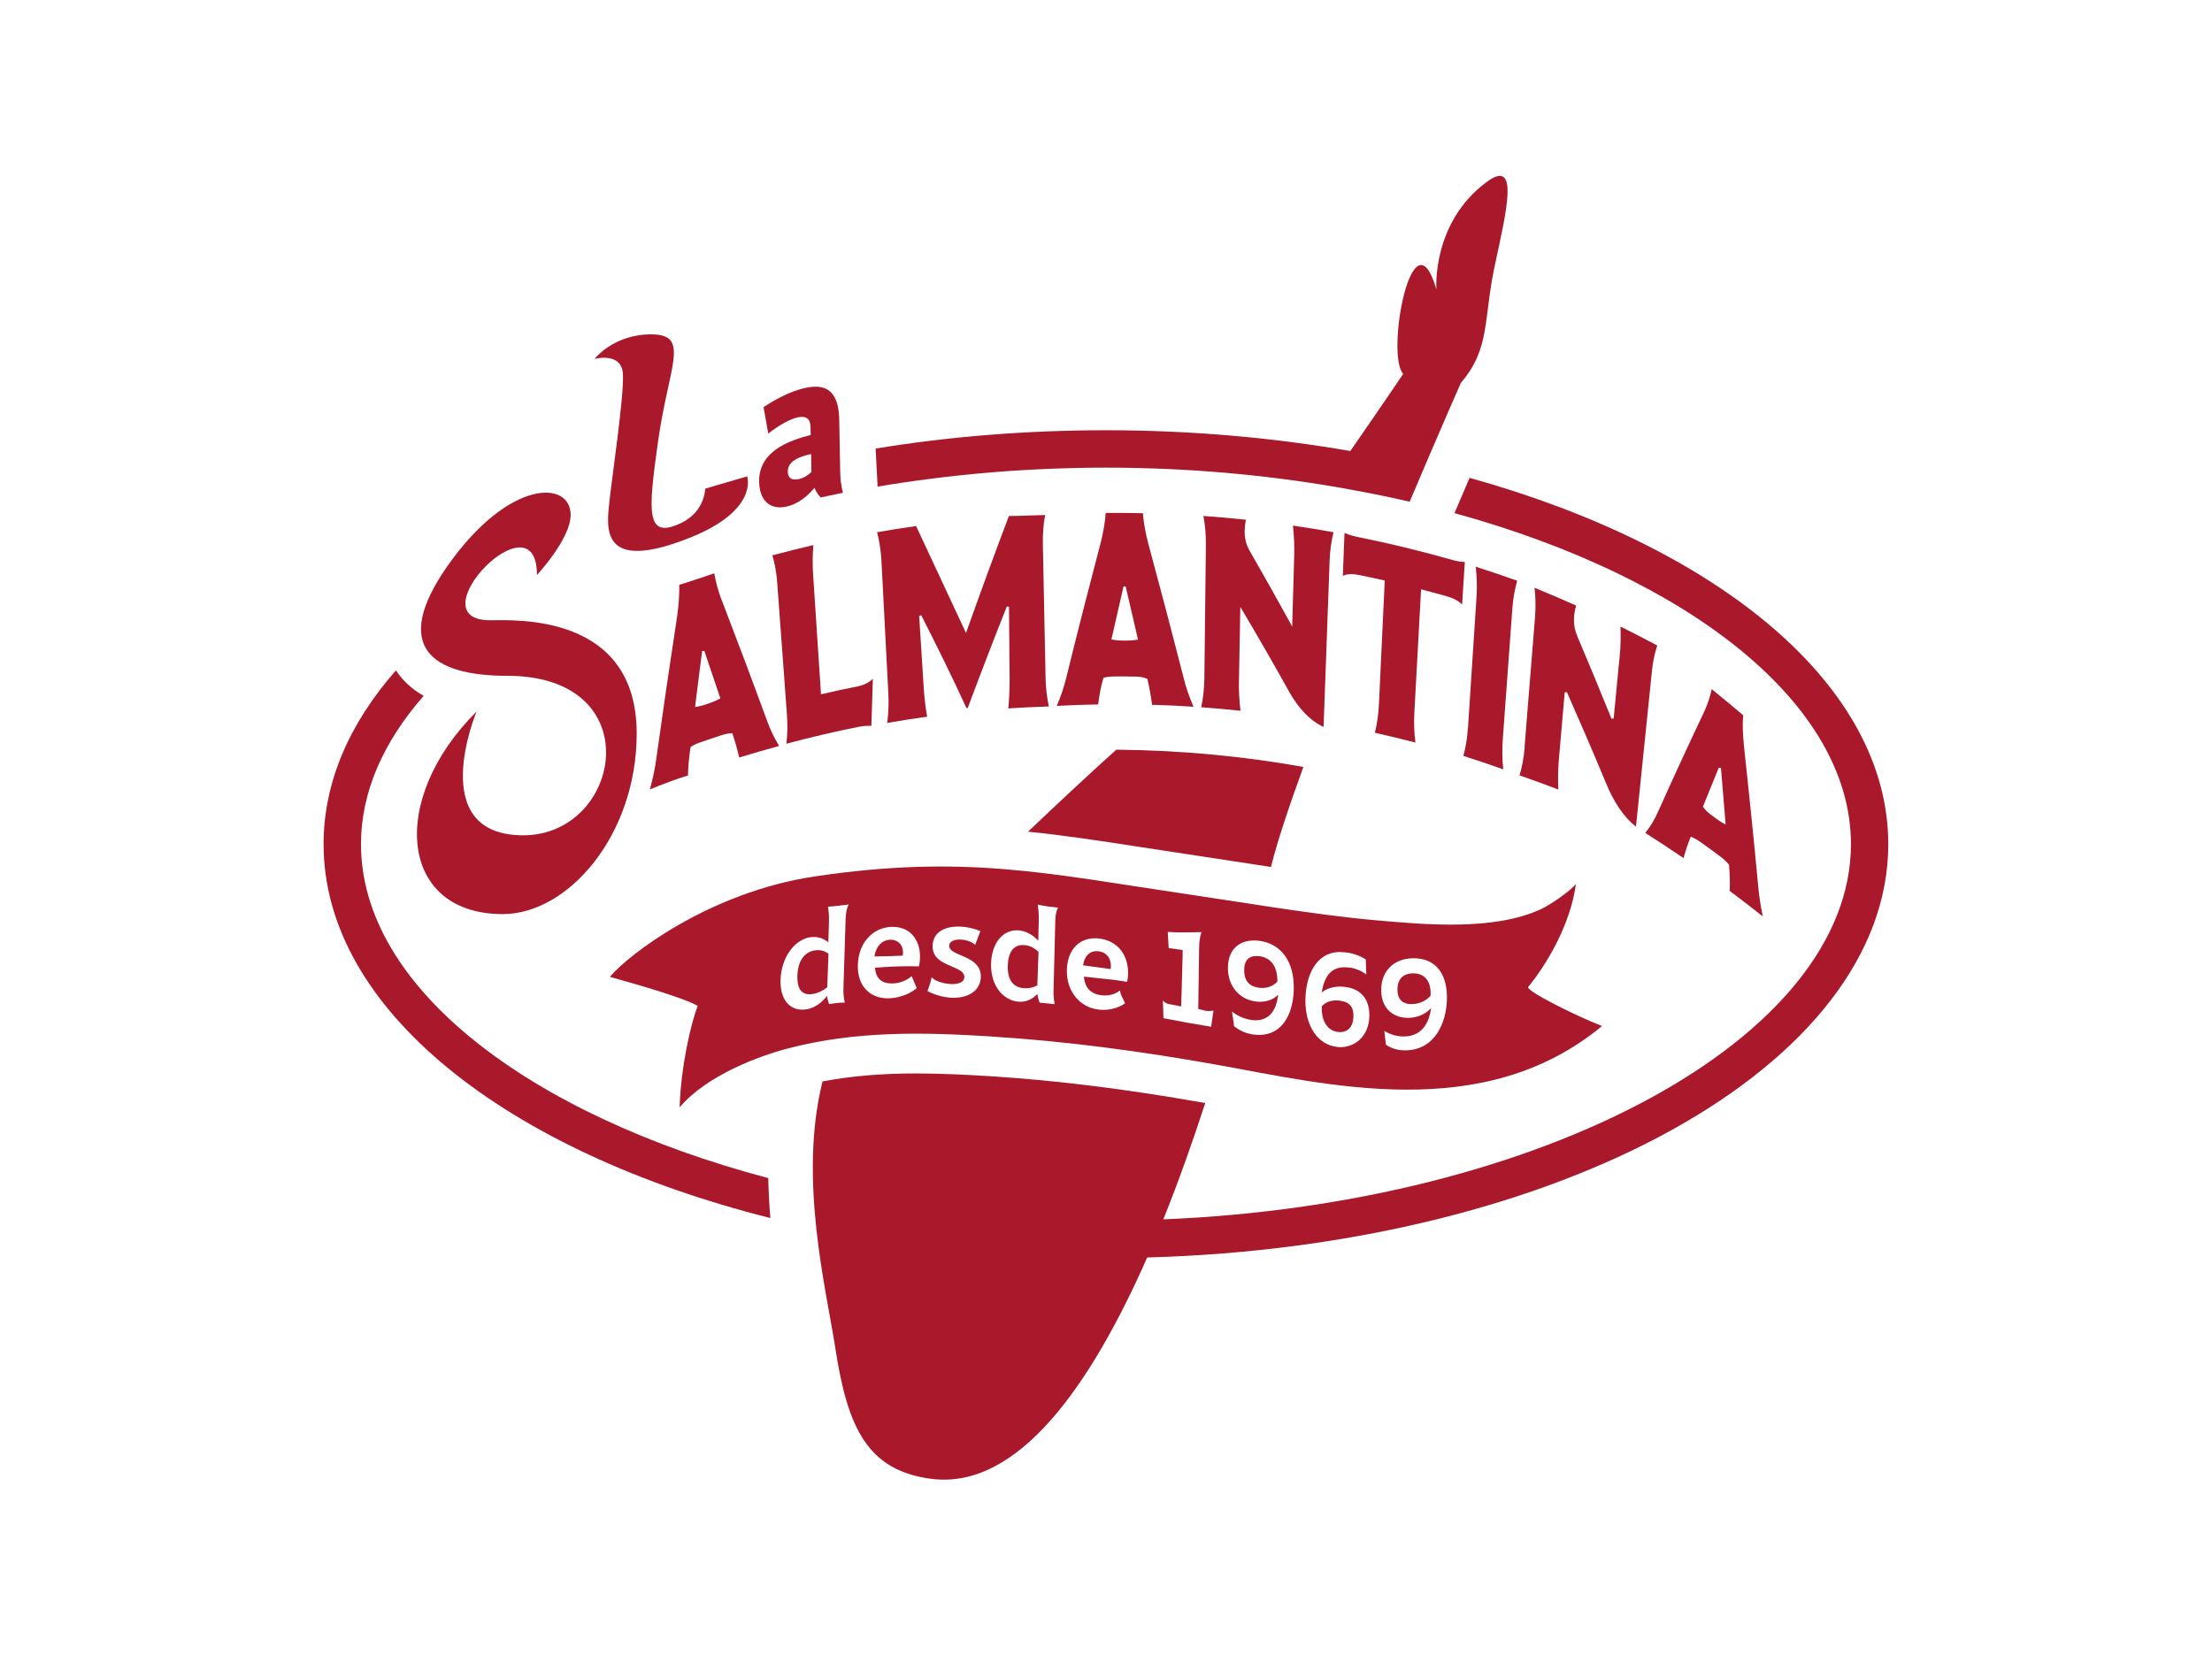 <svg xmlns="http://www.w3.org/2000/svg" id="Capa_1" data-name="Capa 1" viewBox="0 0 304.48 227.93"><defs><style>      .cls-1 {        fill: #aa182c;      }    </style></defs><path class="cls-1" d="m104.5,66.36c.04,2.29,1.26,3.91,3.72,3.4,1.77-.37,3.07-1.62,3.89-2.59.27.65.63,1.12.86,1.32l3.06-.64c-.25-.96-.37-1.98-.38-2.98l-.13-7.12c-.08-4.74-2.7-4.75-4.6-4.35-2.28.47-4.49,1.79-5.82,2.65l.65,3.64c1.58-1.22,3.06-2.02,4.1-2.23,1.57-.33,1.71.75,1.72,1.36l.02,1.07c-3.11.8-7.18,2.29-7.1,6.48Zm7.15-3.85l.04,2.48c-.45.43-1.02.83-1.76.98-1.01.21-1.48-.22-1.49-1.01-.03-1.47,1.54-2.07,3.21-2.45Z"></path><path class="cls-1" d="m69.82,93.05c19.75,0,15.77,21.96,2.2,21.96s-6.42-17.04-6.42-17.04c-12.15,12.09-10.69,27.89,3.6,27.89,9.04,0,18.44-10.9,18.44-24.87,0-16.61-16.84-15.59-20.18-15.59-10.42,0,6.45-17.53,6.45-6.23,0,0,4.64-4.97,4.64-8.28,0-4.79-8.51-4.98-16.94,7.02-7.82,11.14-2.2,15.14,8.2,15.14Z"></path><path class="cls-1" d="m99.33,82.63c-.47-1.27-.81-2.52-1.01-3.69-1.65.55-3.29,1.12-4.82,1.58.03,1.27-.07,2.73-.29,4.32-.99,6.45-1.95,13.02-2.86,19.54-.18,1.4-.48,2.85-.9,4.31,1.77-.72,3.56-1.4,5.25-1.92.04-1.31.14-2.59.36-3.92.42-.27.88-.49,1.42-.67.92-.32,1.84-.63,2.76-.93.53-.17,1.01-.27,1.44-.29h.12s.04.1.04.1c.34,1.01.65,2.09.91,3.24,1.82-.56,3.66-1.09,5.5-1.59-.68-1.1-1.25-2.29-1.69-3.54-2.04-5.57-4.13-11.12-6.21-16.53Zm-.29,13.59c-.4.22-.82.4-1.25.55l-.66.23c-.4.14-.84.25-1.25.31l-.2.03.02-.2c.31-2.5.62-4.99.95-7.49l.3-.03c.73,2.14,1.45,4.28,2.17,6.43l.04.12-.11.06Z"></path><path class="cls-1" d="m186.67,73.88c-.53-.1-1.08-.28-1.6-.51l-.23,5.91c.37-.16.73-.23,1.16-.23.32,0,.69.04,1.14.13,1.12.23,2.23.47,3.34.72l.13.03-.8,17.03c-.06,1.37-.25,2.69-.56,3.93,1.86.42,3.72.87,5.58,1.35-.17-1.31-.22-2.67-.15-4.04l.93-17.06.18.05c1.1.29,2.19.58,3.28.89,1.09.31,1.69.68,2.19,1.15l.37-5.85c-.54-.02-1.11-.11-1.68-.27-4.37-1.25-8.84-2.33-13.29-3.22Z"></path><path class="cls-1" d="m153.4,93.14h.58c.78,0,1.56,0,2.34.02.56,0,1.07.08,1.61.31.27,1.13.49,2.33.65,3.57,1.9.05,3.8.14,5.71.27-.59-1.34-1.06-2.7-1.38-4.05-1.59-6.21-3.23-12.44-4.88-18.53-.37-1.43-.61-2.8-.71-4.07-1.17-.02-2.33-.04-3.5-.04-.54,0-1.08,0-1.62,0-.09,1.26-.32,2.63-.68,4.06-1.62,6.16-3.21,12.37-4.71,18.47-.32,1.37-.78,2.73-1.35,4.04,1.9-.1,3.8-.17,5.7-.2.15-1.24.37-2.44.73-3.67.46-.12.96-.18,1.53-.18Zm-.38-5.25c.54-2.38,1.08-4.75,1.63-7.13h.3c.56,2.38,1.11,4.76,1.66,7.14l.04.16-.16.03c-.4.07-.84.11-1.34.11,0,0-.71,0-.71,0-.44,0-.9-.05-1.31-.13l-.16-.03.04-.15Z"></path><path class="cls-1" d="m144.37,97.26c-.27-1.28-.43-2.62-.45-4l-.37-18.33c-.03-1.39.07-2.74.31-4.02-1.71.05-3.42.13-4.99.14-1.99,5.27-3.93,10.56-5.77,15.74l-.13.36-.16-.34c-2.22-4.8-4.53-9.67-6.71-14.38-1.8.25-3.59.54-5.37.85.32,1.22.52,2.55.6,3.95l.95,18.27c.07,1.36.02,2.72-.16,4.04,1.83-.32,3.66-.61,5.5-.86-.22-1.22-.38-2.56-.47-3.97l-.63-9.91.29-.08c2.16,4.25,4.3,8.56,6.2,12.73l.18.07c1.75-4.69,3.57-9.41,5.4-14.02l.3.05.08,9.97c0,1.42-.05,2.77-.18,4.02,1.86-.12,3.72-.21,5.58-.27Z"></path><path class="cls-1" d="m113.01,95.6l-1.09-16.55c-.08-1.19-.07-2.53.03-4-1.88.44-3.76.91-5.63,1.41.35,1.19.57,2.49.67,3.87l1.33,18.06c.1,1.34.08,2.69-.07,4.01,3.31-.89,6.7-1.68,10.07-2.35.4-.08.8-.12,1.19-.12.14,0,.29,0,.43.02l.21-6.49c-.53.52-1.25.88-2.12,1.05-1.62.32-3.24.67-4.86,1.05l-.18.04Z"></path><path class="cls-1" d="m182.19,100.08l.83-22.85c.05-1.39.23-2.72.54-3.95-1.86-.34-3.72-.64-5.59-.91.16,1.5.22,2.82.18,4.03l-.28,9.88-.27-.5c-1.83-3.34-3.69-6.65-5.58-9.93-.88-1.52-.76-2.95-.52-4.29-1.95-.21-3.9-.38-5.85-.52.24,1.29.36,2.64.34,4.03l-.21,18.32c-.02,1.37-.16,2.71-.43,3.99,1.8.13,3.6.29,5.4.48-.17-1.46-.24-2.81-.21-4.02l.19-10.28.28.47c2.13,3.6,4.28,7.33,6.38,11.1,1.32,2.41,2.98,4.12,4.79,4.96Z"></path><path class="cls-1" d="m202.06,100.2c-.09,1.38-.3,2.69-.63,3.88,1.84.58,3.67,1.2,5.49,1.85-.14-1.31-.16-2.66-.07-4.03l1.32-18.08c.1-1.38.33-2.68.67-3.86-1.9-.68-3.8-1.32-5.71-1.93.16,1.31.2,2.66.12,4.04l-1.18,18.12Z"></path><path class="cls-1" d="m209.87,102.91c-.11,1.37-.35,2.66-.71,3.85,1.8.62,3.59,1.27,5.34,1.95-.06-1.46-.04-2.79.06-3.94l.82-9.43.3-.05c1.83,4.14,3.65,8.36,5.39,12.55,1.08,2.64,2.5,4.71,4.12,5.99l2.19-21.37c.13-1.3.38-2.5.74-3.58-1.66-.89-3.35-1.76-5.06-2.61.05,1.46.02,2.71-.09,3.83l-.85,8.82-.3.04c-1.51-3.74-3.06-7.49-4.66-11.25-.76-1.75-.53-3.1-.21-4.33-1.88-.84-3.78-1.66-5.72-2.45.15,1.33.17,2.67.07,4.01l-1.45,17.96Z"></path><path class="cls-1" d="m235.62,94.88c-.22,1.03-.56,2.06-1.02,3.07-2.13,4.49-4.27,9.13-6.36,13.79-.47,1.08-1.06,2.07-1.77,2.94,1.8,1.14,3.55,2.3,5.27,3.47.27-1.01.59-1.95.93-2.8l.06-.15.15.06c.42.18.86.44,1.35.79.84.61,1.68,1.21,2.5,1.83.47.35.88.71,1.27,1.18.1,1.19.15,2.44.09,3.61,1.55,1.15,3.07,2.33,4.56,3.51-.31-1.44-.52-2.86-.64-4.21-.59-6.31-1.26-12.84-1.97-19.42-.16-1.57-.2-2.99-.09-4.07-1.42-1.2-2.86-2.4-4.33-3.59Zm1.66,18.51c-.37-.2-.75-.45-1.14-.74l-.6-.45c-.37-.27-.75-.6-1.14-1.12.73-1.81,1.46-3.61,2.19-5.38l.3.05c.21,2.5.42,5,.62,7.49l.02.28-.25-.13Z"></path><path class="cls-1" d="m85.75,51.56c.13,3.19-1.48,13.89-1.87,17.53-.39,3.64-1.26,9.83,11,4.98,9.62-3.81,7.97-8.48,7.97-8.48-3.37.96-5.78,1.7-5.78,1.7,0,0-.02,3.13-3.27,4.7-4.99,2.41-4.56-1.54-3.23-11.14,1.43-10.34,4.49-14.74-.79-14.81-5.29-.08-7.94,3.38-7.94,3.38,0,0,3.77-1.04,3.91,2.15Z"></path><path class="cls-1" d="m202.29,65.78c-.65,1.51-1.34,3.14-2.08,4.87,32.17,8.86,54.57,26.18,54.57,45.59,0,26.75-42.59,49.53-94.65,51.65,2.13-5.28,4.05-10.73,5.77-16.02-10.81-1.91-20.55-3.13-29.75-3.7-2.8-.17-6.47-.37-10.08-.37-4.8,0-8.97.36-12.85,1.1-3.36,13.42.54,28.75,1.76,36.7,1.68,11,4.43,16.81,13.07,18,12.07,1.67,22.13-12.93,29.86-30.46,56.83-1.57,102.01-26.44,102.01-56.9,0-21.91-23.38-40.91-57.65-50.45Z"></path><path class="cls-1" d="m163.43,117.61c1.87.28,3.95.6,6.15.94,1.74.27,3.55.55,5.37.82,0-.02.01-.06.02-.08.85-3.43,2.45-8.23,4.44-13.69-8.03-1.44-16.66-2.3-25.75-2.38-3.42,3.07-7.61,6.97-12.15,11.29,5,.51,9.94,1.26,15.28,2.09,2.13.33,4.33.67,6.64,1.01Z"></path><path class="cls-1" d="m184.2,142.09c.09.01.27.02.27.02.53,0,1.77-.21,1.83-2.15.04-1.34-.57-2.03-1.93-2.19-.16-.02-.32-.03-.46-.03-.79,0-1.45.27-1.97.81-.08,2.05.8,3.38,2.25,3.54Z"></path><path class="cls-1" d="m124.25,131.59c.14-.73-.05-1.32-.41-1.7-.31-.32-.73-.5-1.22-.5h-.12c-1.13.06-1.91.9-2.14,2.29.15,0,.31,0,.46,0,1.2,0,2.31-.06,3.43-.1Z"></path><path class="cls-1" d="m173.27,136c.17.02.33.03.48.03.83,0,1.55-.3,2.08-.88.03-2.04-.87-3.28-2.45-3.49-.14-.02-.29-.03-.43-.03-.51,0-.92.14-1.2.43-.33.33-.49.85-.49,1.54,0,1.41.68,2.22,2.01,2.39Z"></path><path class="cls-1" d="m140.92,136.06c.11,0,.32.01.32.01.53,0,1-.12,1.55-.4l.16-4.62c-.7-.62-1.27-.87-1.93-.92-.08,0-.16-.01-.24-.01-1.29,0-2.02,1.02-2.06,2.88-.04,1.9.71,2.94,2.2,3.06Z"></path><path class="cls-1" d="m136.5,142.72c10.32.64,20.64,2.04,30.81,3.85,15.42,2.75,36.85,8.25,53.21-5.3-3.5-1.36-10.15-4.66-10.19-5.35,0,0,5.53-6.43,6.59-14.2-.86,1.05-3.55,2.88-4.85,3.48-6.5,2.99-15.96,2.11-22.92,1.49-8-.71-18.95-2.58-26.51-3.69-18.32-2.7-29.89-5.4-50.53-2.32-14.39,2.15-25.59,10.74-28.16,13.82,1.28.39,9.51,2.57,12.09,3.99-.9,2.31-2.31,8.23-2.49,13.98,3.73-4.44,11.05-7.1,14.86-8.1,9.37-2.45,18.46-2.26,28.1-1.66Zm58.08-10.78c1.33,0,2.42.42,3.19,1.2.97.98,1.45,2.51,1.4,4.44-.08,3.21-1.62,6.99-5.71,7.04h-.06c-1,0-1.84-.25-2.63-.77l-.22-1.91c.51.33,1.49.77,2.67.77,1.43,0,3.21-.64,3.72-3.59l.05-.32-.23.23c-.7.69-1.8,1.11-2.93,1.12h0c-1.11,0-2.01-.35-2.67-1.01-.7-.7-1.06-1.71-1.04-2.92.04-2.58,1.79-4.27,4.46-4.28Zm-10.08-.85c.24,0,.5.02.77.05.99.12,1.9.44,2.73.96l.07,2.07c-.4-.3-1.21-.83-2.44-.96-.18-.02-.36-.03-.54-.03-1.71,0-2.72,1.05-3.11,3.22l-.04.25.21-.15c.57-.42,1.43-.66,2.34-.66.2,0,.4.01.61.04,2.23.25,3.46,1.72,3.39,4.05-.09,2.92-2.12,4.25-3.96,4.25-.16,0-.31,0-.47-.03-2.7-.29-4.45-2.95-4.37-6.62.08-3.12,1.38-6.45,4.8-6.45Zm-14.48-.63c.63-.63,1.53-.97,2.6-.97.24,0,.48.02.74.05,2.97.4,4.74,2.81,4.73,6.46-.01,3.14-1.27,6.49-4.79,6.49-.24,0-.48-.02-.74-.05-1.03-.13-1.89-.5-2.71-1.17l-.02-.29-.24-1.69c.53.42,1.51.99,2.69,1.15.19.02.38.04.56.04,1.18,0,2.67-.56,3.06-3.24l.04-.28-.21.19c-.56.5-1.37.78-2.29.78-.2,0-.4-.01-.6-.04-2.27-.29-3.8-2.13-3.82-4.58,0-1.2.34-2.19,1-2.85Zm-9.15.08l-.13-2.22c.72.05,1.47.06,2.23.06s1.6-.02,2.41-.04c-.24.69-.31,1.45-.32,2.15l-.12,8.43,1.04.26c.13.02.27.03.4.03.23,0,.45-.03.66-.07l-.33,2.23c-2.19-.35-4.37-.75-6.56-1.18l-.08-2.44c.25.32.59.45.88.51l1.64.31.2-7.08v-.68s-1.93-.28-1.93-.28Zm-10.14-1.35c.17,0,.35,0,.54.03,2.48.27,4.06,2.18,4.01,4.86,0,.32-.05.79-.15,1.11l-1.66-.26c-1.42-.15-2.84-.31-4.27-.46.13,1.59,1,2.41,2.45,2.57.16.02.31.02.45.02.79,0,1.48-.23,2.06-.68l.13.56.58,1.19c-.47.38-1.62.92-3,.92-.19,0-.38-.01-.57-.03-2.65-.28-4.48-2.49-4.45-5.38.03-2.7,1.55-4.45,3.88-4.45Zm-10.78-1.1c.09,0,.18,0,.28.01.9.08,1.77.51,2.52,1.25l.17.17.07-2.95c.01-.62-.04-1.3-.15-2.02.86.21,1.83.32,2.8.42-.27.48-.37,1.15-.38,1.85l-.24,9.6c-.01.65.04,1.27.16,1.84l-2.08-.21c-.12-.34-.23-.66-.27-.99l-.03-.2-.15.14c-.64.62-1.39.93-2.21.93-.09,0-.18,0-.27-.01-1.9-.16-3.8-1.98-3.75-5.17.04-2.75,1.5-4.66,3.54-4.66Zm-11.93,7.37l.23-.9c.37.46,1.51.9,2.76.94h0c1.5,0,1.72-.6,1.73-.96.02-.73-.79-1.07-1.72-1.47-1.26-.53-2.69-1.13-2.65-2.84.04-1.66,1.35-2.65,3.52-2.65h.27c.95.04,1.94.26,2.79.63l-.73,1.89c-.45-.45-1.28-.71-2.03-.74h-.01c-.99,0-1.51.32-1.52.86-.01.62.73.94,1.6,1.31,1.25.53,2.8,1.19,2.75,3-.05,1.73-1.51,2.85-3.73,2.85h-.2c-1.11-.03-2.26-.34-3.41-.91l.34-1.01Zm-11.62-9.03l-.3,9.67c-.02.69.04,1.34.19,1.95-.08,0-.16,0-.24,0-.6,0-1.27.1-1.93.2-.1-.31-.2-.6-.24-.9l-.03-.23-.15.18c-.74.89-1.59,1.44-2.54,1.64-.25.05-.49.08-.73.08-.78,0-1.46-.28-1.97-.8-.7-.71-1.05-1.83-1.02-3.24.06-2.92,1.74-5.45,3.91-5.9.23-.05.46-.07.68-.07.66,0,1.27.21,1.83.61l.16.12.09-2.92c.02-.62-.03-1.29-.14-1.98.9-.05,1.88-.18,2.86-.3-.3.53-.4,1.22-.42,1.92Zm5.82,11.03c-1.21,0-2.23-.4-2.97-1.15-.8-.81-1.2-1.99-1.17-3.4.06-2.97,1.93-5.14,4.55-5.29h.25c1.08,0,2,.35,2.66,1.04.75.77,1.14,1.93,1.1,3.27-.01.34-.06.81-.16,1.13-.43-.01-.87-.02-1.3-.02-1.58,0-3.19.08-4.74.21.13,1.48.93,2.16,2.28,2.16h.22c1-.06,1.85-.4,2.55-1.01l.7,1.65c-.48.44-1.87,1.31-3.66,1.4h-.31Z"></path><path class="cls-1" d="m112.07,130.87c-1.44.29-2.26,1.53-2.31,3.52-.02,1,.16,1.68.55,2.09.27.27.64.42,1.1.42.18,0,.37-.02.58-.06.66-.13,1.23-.4,1.88-.9l.17-4.64c-.55-.36-.97-.48-1.43-.48-.17,0-.35.02-.55.05Z"></path><path class="cls-1" d="m151.19,130.97c-.08,0-.17-.01-.25-.01-1,0-1.66.69-1.86,1.95l3.8.52c.19-1.13-.35-2.31-1.69-2.45Z"></path><path class="cls-1" d="m194.31,138.25c1.35-.02,2.16-.64,2.61-1.16.05-1.13-.2-1.93-.71-2.45-.41-.41-.97-.62-1.66-.62h-.03c-1.38.01-2.13.76-2.16,2.17-.01.7.16,1.23.5,1.57.33.33.82.5,1.45.5Z"></path><path class="cls-1" d="m152.24,64.39c11.12,0,21.88.97,32,2.72.83.14,1.65.29,2.47.45.82.15,1.65.31,2.46.47,1.64.33,3.27.68,4.87,1.05,4.02-9.5,7.05-16.37,7.05-16.37,4.07-4.72,3.08-8.74,4.66-16.12,1.57-7.38,3.49-14.96-1.13-11.52-7.6,5.64-6.9,14.78-6.9,14.78-3.27-11.19-7.04,8.96-4.57,11.63,0,0-2.98,4.42-7.28,10.62-10.58-1.84-21.87-2.86-33.62-2.86-11.04,0-21.69.88-31.72,2.52l.27,5.24c9.96-1.68,20.53-2.61,31.45-2.61Z"></path><path class="cls-1" d="m49.69,116.23c0-7.2,3.1-14.12,8.63-20.42-1.62-.91-2.89-2.09-3.82-3.51-6.39,7.28-9.96,15.38-9.96,23.93,0,22.72,25.14,42.33,61.5,51.48-.15-1.79-.25-3.63-.29-5.5-32.96-8.73-56.06-26.28-56.06-45.98Z"></path></svg>